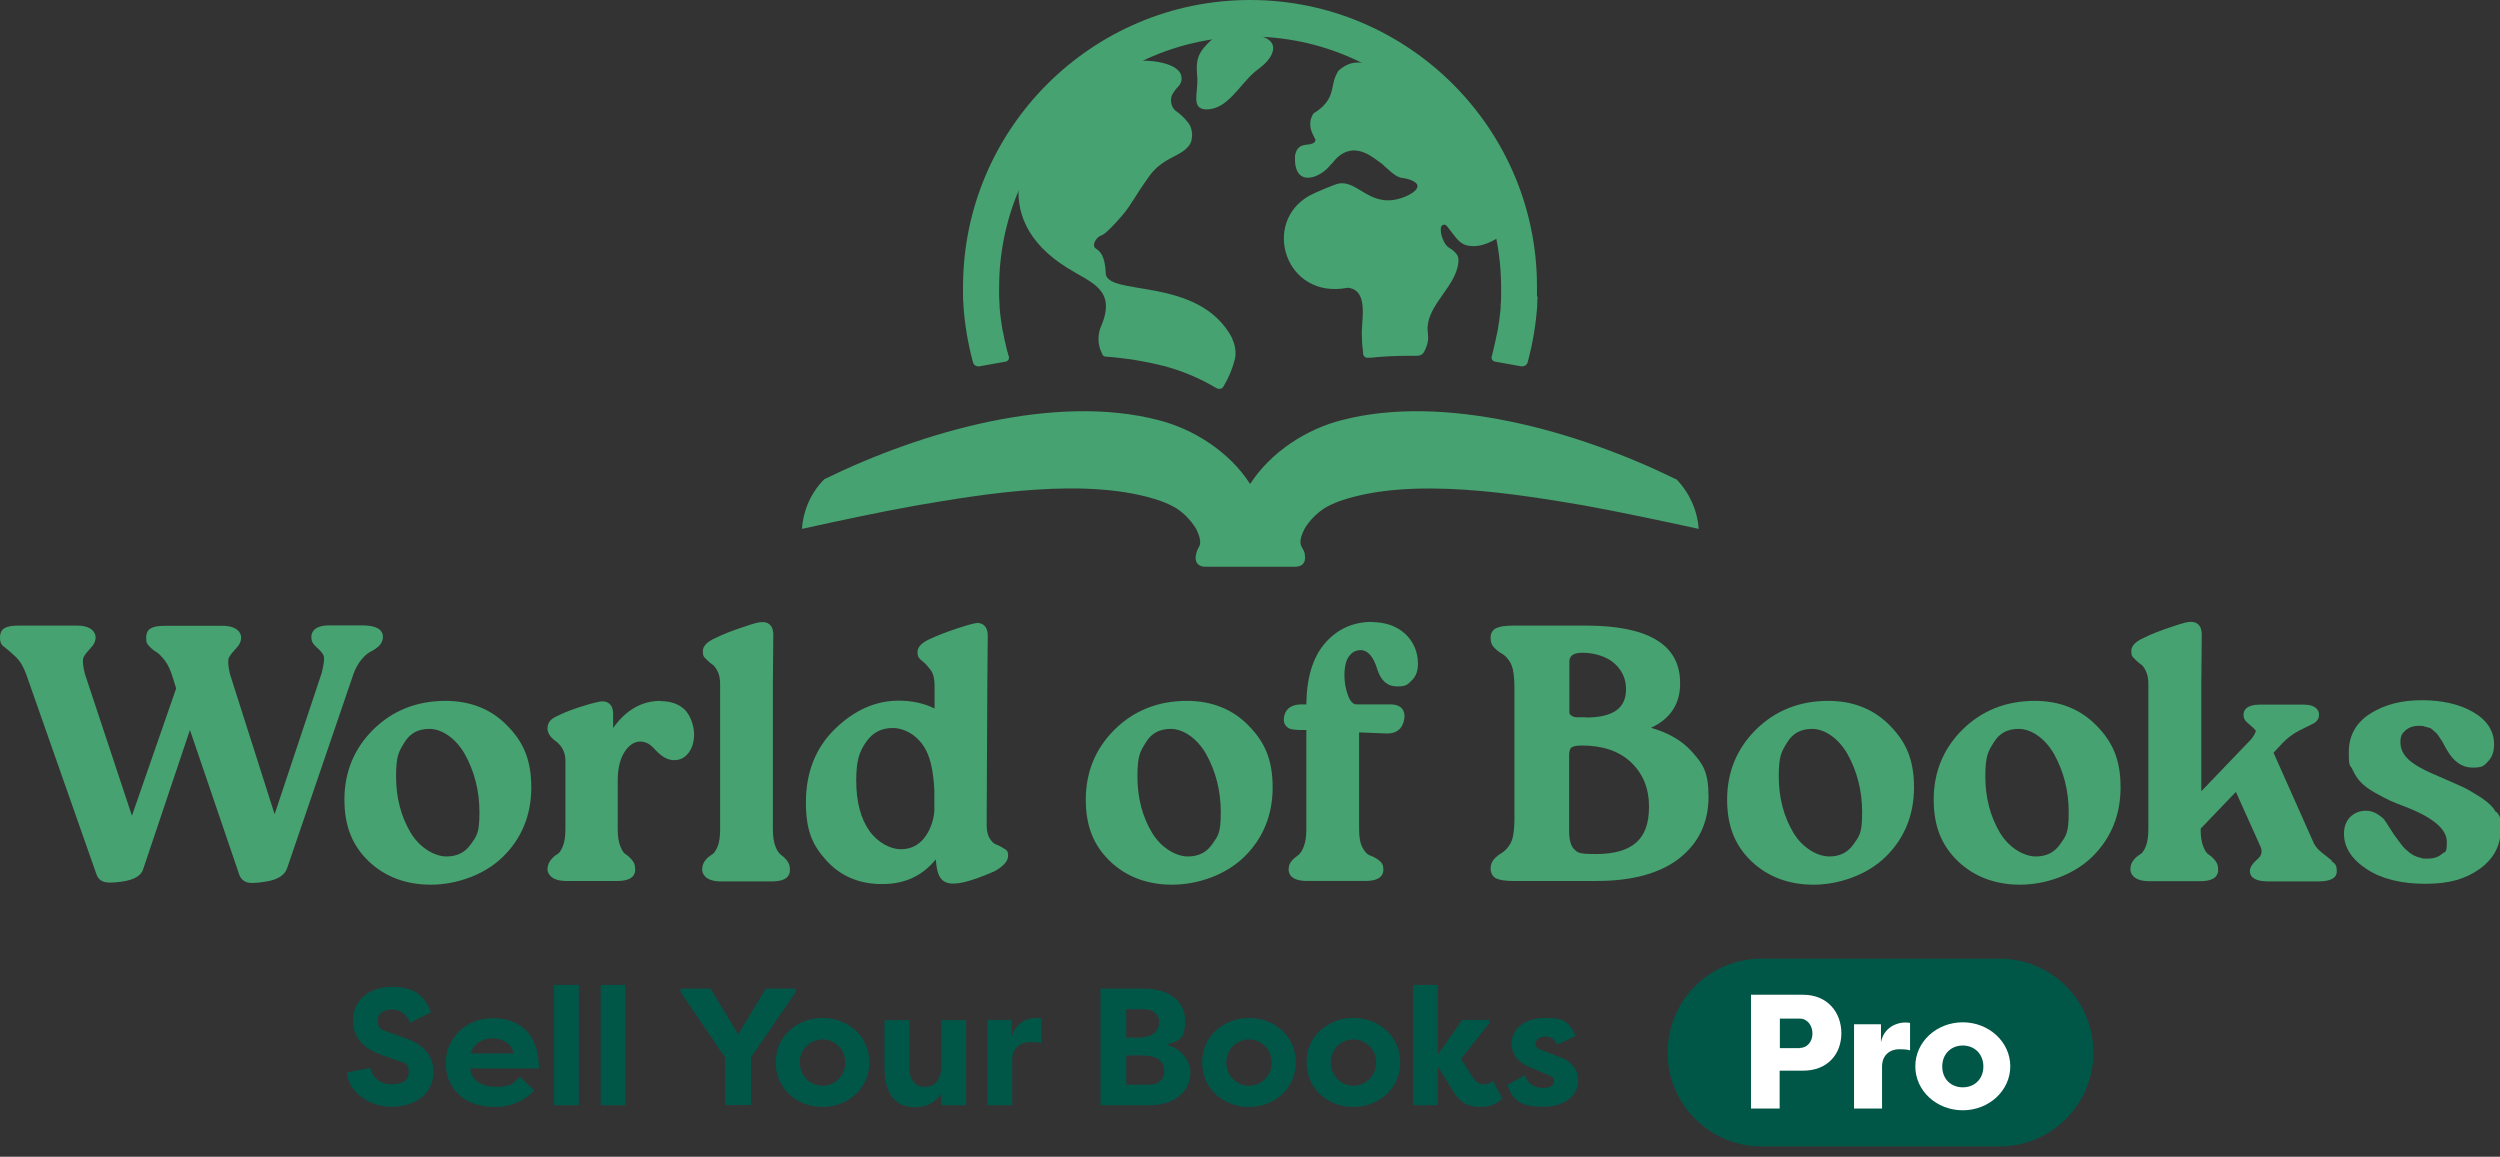 <svg width="134" height="62" viewBox="0 0 134 62" fill="none" xmlns="http://www.w3.org/2000/svg">
<rect x="0" y="0" width="134" height="62" fill="#333333" stroke="none"/>
<g clip-path="url(#clip0_28_3455)">
<path d="M89.83 25.686C84.517 23.082 77.397 21.088 71.92 22.519C70.02 23 68.108 24.232 67.006 25.944C65.915 24.232 63.992 23 62.092 22.519C56.614 21.088 49.495 23.082 44.182 25.686C43.478 26.39 43.056 27.34 42.986 28.348C44.968 27.914 47.138 27.445 49.12 27.093C52.556 26.507 58.338 25.498 62.232 26.859C62.561 26.976 62.936 27.164 63.053 27.246C63.476 27.515 63.827 27.891 64.109 28.337C64.484 29.087 64.285 29.275 64.215 29.404C64.144 29.544 64.085 29.756 64.085 29.908C64.085 30.225 64.308 30.377 64.602 30.377H69.434C69.727 30.377 69.95 30.225 69.95 29.908C69.95 29.591 69.891 29.544 69.821 29.404C69.75 29.275 69.551 29.075 69.926 28.337C70.196 27.891 70.56 27.527 70.982 27.246C71.099 27.164 71.475 26.976 71.803 26.859C75.697 25.498 81.479 26.519 84.916 27.093C86.898 27.457 89.056 27.914 91.05 28.348C90.979 27.34 90.545 26.401 89.853 25.686H89.83Z" fill="#46A270"/>
<path d="M66.772 1.841C65.235 1.794 65.118 1.888 64.531 2.557C64.004 3.167 64.168 3.788 64.179 4.234C64.203 5.032 63.851 5.817 64.625 5.864C64.766 5.864 64.918 5.853 65.106 5.794C66.032 5.501 66.607 4.316 67.44 3.706C68.472 2.967 68.765 1.888 66.76 1.83L66.772 1.841Z" fill="#46A270"/>
<path d="M72.73 3.354C72.378 3.354 72.026 3.53 71.733 3.8C71.674 3.906 71.615 4.011 71.568 4.128C71.416 4.516 71.428 4.949 71.205 5.313C71.017 5.641 70.724 5.888 70.407 6.075C70.29 6.251 70.22 6.451 70.231 6.674C70.231 6.979 70.384 7.237 70.513 7.495C70.501 7.612 70.431 7.682 70.231 7.729C70.044 7.764 69.832 7.753 69.668 7.87C69.551 7.952 69.492 8.058 69.457 8.175C69.422 8.257 69.41 8.363 69.41 8.398C69.352 10.04 70.665 9.594 71.252 8.914C71.287 8.867 71.346 8.808 71.416 8.738C71.862 8.151 72.436 7.893 73.14 8.187C73.48 8.327 73.785 8.574 74.09 8.796C74.172 8.879 74.254 8.949 74.336 9.019C74.594 9.242 74.876 9.535 75.239 9.547C75.298 9.559 75.357 9.571 75.404 9.582C76.694 9.922 75.509 10.579 74.747 10.708C73.339 10.954 72.694 9.653 71.744 9.84C71.545 9.876 70.466 10.333 70.208 10.474C67.592 11.905 68.882 16.08 72.237 15.423C73.433 15.54 72.929 17.288 72.999 18.039C72.999 18.32 73.023 18.59 73.058 18.86C73.058 18.883 73.058 18.907 73.058 18.93C73.058 18.953 73.081 19.212 73.363 19.176C73.386 19.176 73.421 19.176 73.445 19.176C74.102 19.106 74.782 19.071 75.498 19.071C76.213 19.071 75.732 19.071 75.849 19.071C75.885 19.071 75.908 19.071 75.943 19.071C76.26 19.071 76.342 18.836 76.354 18.813C76.365 18.778 76.389 18.742 76.401 18.719C76.506 18.484 76.576 18.238 76.541 17.968C76.541 17.875 76.53 17.816 76.53 17.804C76.377 16.608 77.667 15.646 78.054 14.555C78.09 14.45 78.289 13.887 78.078 13.629C77.925 13.429 77.82 13.382 77.62 13.242C77.421 13.101 77.257 12.679 77.233 12.432C77.21 12.21 77.233 12.081 77.374 12.045C77.515 12.01 77.597 12.186 77.644 12.233C77.972 12.643 78.195 13.042 78.606 13.148C79.403 13.347 80.142 12.831 80.388 12.69C79.673 8.515 77.222 3.225 72.706 3.354H72.73Z" fill="#46A270"/>
<path d="M66.068 18.168C64.285 14.708 59.16 15.963 59.265 14.579C59.218 13.664 58.937 13.453 58.725 13.312C58.62 13.253 58.632 13.077 58.655 13.019C58.761 12.761 58.913 12.655 59.054 12.608C59.218 12.561 59.664 12.116 60.168 11.529C60.696 10.896 60.766 10.603 61.611 9.43C62.185 8.632 62.913 8.445 63.382 8.128C63.605 7.975 63.804 7.776 63.863 7.53C63.921 7.283 63.91 7.002 63.781 6.72C63.734 6.615 63.405 6.204 63.042 5.958C62.737 5.747 62.702 5.278 62.854 5.031C62.971 4.856 62.971 4.832 63.159 4.633C63.347 4.433 63.358 4.21 63.311 4.035C62.971 2.826 58.245 2.932 57.517 4.914C54.597 7.565 52.873 11.658 57.201 14.356C58.491 15.165 59.863 15.505 59.019 17.487C58.995 17.546 58.925 17.722 58.925 17.769C58.925 17.792 58.925 17.804 58.913 17.828C58.831 18.25 58.901 18.637 59.089 18.989C59.089 18.989 59.089 18.989 59.089 19C59.089 19.012 59.136 19.106 59.277 19.118C59.277 19.118 59.3 19.118 59.312 19.118C60.368 19.2 61.376 19.364 62.315 19.599C63.323 19.857 64.297 20.267 65.188 20.795C65.188 20.795 65.2 20.795 65.212 20.806C65.247 20.83 65.458 20.912 65.575 20.724C65.575 20.713 65.599 20.689 65.599 20.677C65.868 20.232 66.068 19.739 66.197 19.223C66.22 19.129 66.29 18.684 66.056 18.179C66.056 18.168 66.032 18.144 66.032 18.132L66.068 18.168Z" fill="#46A270"/>
<path d="M82.382 15.892C82.382 15.728 82.382 15.552 82.382 15.376C82.394 6.908 75.486 0 67.006 0C58.526 0 51.618 6.896 51.618 15.388C51.618 23.88 51.618 15.728 51.618 15.904C51.618 16.045 51.63 16.186 51.641 16.315C51.641 16.338 51.641 16.373 51.641 16.397C51.712 17.394 51.876 18.367 52.122 19.305L52.157 19.434C52.193 19.575 52.345 19.657 52.498 19.634L53.882 19.387C54.034 19.364 54.116 19.235 54.069 19.094C54.069 19.094 54.069 19.094 54.034 18.989C54.034 18.989 54.034 18.989 54.034 18.977C54.022 18.93 54.011 18.871 53.987 18.813C53.975 18.766 53.964 18.719 53.952 18.684C53.94 18.613 53.917 18.543 53.905 18.473C53.905 18.426 53.882 18.379 53.87 18.332C53.858 18.262 53.835 18.191 53.823 18.121C53.823 18.074 53.811 18.027 53.8 17.992C53.788 17.921 53.776 17.839 53.752 17.769C53.752 17.734 53.741 17.699 53.729 17.663C53.682 17.358 53.635 17.053 53.6 16.737C53.6 16.737 53.6 16.737 53.6 16.725C53.6 16.631 53.588 16.549 53.577 16.467C53.577 16.444 53.577 16.42 53.577 16.385C53.577 16.385 53.577 16.373 53.577 16.361C53.577 16.209 53.553 16.068 53.553 15.916V15.892C53.553 15.892 53.553 15.881 53.553 15.869C53.553 15.716 53.553 15.564 53.553 15.412C53.553 7.999 59.593 1.959 67.006 1.959C74.418 1.959 80.459 7.999 80.459 15.412C80.459 22.824 80.459 15.716 80.459 15.869C80.459 15.869 80.459 15.881 80.459 15.892C80.459 15.892 80.459 15.904 80.459 15.916C80.459 16.068 80.447 16.209 80.435 16.361C80.435 16.361 80.435 16.373 80.435 16.385C80.435 16.408 80.435 16.444 80.435 16.467C80.435 16.561 80.424 16.643 80.412 16.725C80.412 16.725 80.412 16.725 80.412 16.737C80.377 17.042 80.341 17.358 80.283 17.663C80.283 17.699 80.283 17.734 80.259 17.769C80.248 17.839 80.236 17.921 80.212 17.992C80.212 18.039 80.189 18.086 80.189 18.121C80.177 18.191 80.154 18.262 80.142 18.332C80.142 18.379 80.119 18.426 80.107 18.473C80.095 18.543 80.072 18.613 80.06 18.684C80.06 18.731 80.037 18.778 80.025 18.825C80.013 18.871 80.001 18.93 79.99 18.977C79.99 18.977 79.99 18.977 79.99 18.989C79.966 19.094 79.954 19.094 79.954 19.094C79.919 19.235 80.001 19.364 80.154 19.387L81.538 19.634C81.678 19.657 81.831 19.575 81.878 19.434L81.913 19.305C82.159 18.367 82.324 17.394 82.394 16.397C82.394 16.373 82.394 16.338 82.394 16.315C82.394 16.174 82.406 16.033 82.417 15.904L82.382 15.892Z" fill="#46A270"/>
<path d="M19.364 35.362C19.54 35.151 19.704 35.01 19.845 34.94C20.009 34.858 20.173 34.752 20.302 34.635C20.443 34.494 20.525 34.33 20.525 34.142C20.525 33.732 20.15 33.52 19.411 33.52H17.675C16.866 33.52 16.69 33.861 16.69 34.142C16.69 34.424 16.795 34.529 16.995 34.717C17.159 34.858 17.276 34.998 17.347 35.139C17.37 35.198 17.417 35.397 17.241 36.077L14.72 43.642L12.327 36.136C12.186 35.526 12.233 35.303 12.28 35.233C12.362 35.08 12.491 34.928 12.643 34.764C12.831 34.576 12.925 34.377 12.925 34.166C12.925 33.955 12.749 33.544 11.928 33.544H8.855C8.515 33.544 8.269 33.579 8.116 33.661C7.987 33.72 7.835 33.861 7.835 34.177C7.835 34.494 7.893 34.517 8.011 34.647C8.116 34.764 8.234 34.869 8.386 34.951C8.503 35.022 8.656 35.174 8.82 35.385C8.984 35.596 9.113 35.866 9.219 36.183L9.442 36.898L7.072 43.724L4.551 36.124C4.398 35.514 4.445 35.291 4.48 35.221C4.562 35.069 4.691 34.916 4.844 34.752C5.032 34.564 5.125 34.365 5.125 34.154C5.125 33.943 4.949 33.532 4.128 33.532H1.02C0.68 33.532 0.434 33.567 0.281 33.65C0.152 33.708 0 33.849 0 34.166C0 34.482 0.094 34.588 0.281 34.717C0.434 34.834 0.622 34.998 0.868 35.233C1.091 35.456 1.278 35.772 1.419 36.183L5.172 46.868C5.254 47.091 5.395 47.22 5.618 47.278C5.817 47.325 6.111 47.313 6.533 47.255C7.201 47.161 7.588 46.926 7.682 46.563L10.181 39.127L12.819 46.868C12.902 47.102 13.054 47.243 13.277 47.302C13.359 47.325 13.453 47.325 13.558 47.325C13.734 47.325 13.957 47.302 14.239 47.255C14.872 47.161 15.259 46.915 15.388 46.539L18.942 36.136C19.047 35.831 19.2 35.561 19.376 35.35L19.364 35.362Z" fill="#46A270"/>
<path d="M23.88 37.567C22.343 37.567 21.041 38.083 20.009 39.103C18.977 40.124 18.461 41.39 18.461 42.856C18.461 44.323 18.907 45.343 19.774 46.176C20.642 46.997 21.757 47.419 23.094 47.419C24.431 47.419 25.944 46.915 26.953 45.929C27.961 44.944 28.477 43.689 28.477 42.2C28.477 40.71 28.043 39.76 27.187 38.892C26.331 38.013 25.217 37.567 23.88 37.567ZM25.228 45.261C24.923 45.695 24.501 45.906 23.927 45.906C23.352 45.906 22.531 45.495 22.015 44.639C21.499 43.771 21.229 42.763 21.229 41.625C21.229 40.487 21.381 40.276 21.686 39.784C21.98 39.303 22.413 39.068 23.023 39.068C23.633 39.068 24.396 39.514 24.912 40.417C25.428 41.343 25.698 42.387 25.698 43.537C25.698 44.686 25.545 44.803 25.24 45.249L25.228 45.261Z" fill="#46A270"/>
<path d="M35.397 37.567C34.4 37.567 33.544 38.059 32.864 39.021V38.282C32.864 37.684 32.5 37.59 32.277 37.59C32.101 37.602 31.773 37.684 31.269 37.837C30.776 37.989 30.354 38.142 30.025 38.306C29.767 38.411 29.591 38.517 29.498 38.623C29.392 38.74 29.345 38.88 29.345 39.068C29.345 39.256 29.486 39.514 29.756 39.702C30.131 39.971 30.307 40.335 30.307 40.781V44.428C30.307 44.827 30.26 45.132 30.166 45.367C30.049 45.636 29.955 45.742 29.885 45.777C29.756 45.847 29.638 45.953 29.533 46.082C29.416 46.223 29.345 46.399 29.345 46.598C29.345 46.797 29.521 47.22 30.342 47.22H33.087C33.884 47.22 34.048 46.891 34.048 46.621C34.048 46.352 33.99 46.234 33.872 46.094C33.767 45.965 33.65 45.859 33.52 45.777C33.462 45.742 33.356 45.636 33.251 45.367C33.157 45.132 33.11 44.827 33.11 44.428V41.836C33.11 41.179 33.239 40.663 33.485 40.288C33.732 39.924 34.001 39.748 34.318 39.748C34.635 39.748 34.869 39.901 35.139 40.206C35.468 40.558 35.796 40.745 36.124 40.745C36.453 40.745 36.711 40.616 36.91 40.347C37.109 40.089 37.203 39.748 37.203 39.35C37.203 38.951 37.039 38.411 36.734 38.071C36.417 37.743 35.96 37.579 35.385 37.579L35.397 37.567Z" fill="#46A270"/>
<path d="M41.836 45.789C41.778 45.753 41.672 45.648 41.566 45.378C41.473 45.144 41.426 44.839 41.426 44.44V36.675L41.449 34.036C41.449 33.438 41.097 33.344 40.886 33.344C40.675 33.344 40.546 33.368 39.784 33.626C39.221 33.814 38.74 34.001 38.341 34.201C37.895 34.4 37.672 34.635 37.672 34.904C37.672 35.174 37.731 35.209 37.848 35.327C37.954 35.432 38.06 35.538 38.189 35.62C38.282 35.678 38.376 35.807 38.47 35.995C38.564 36.183 38.599 36.417 38.599 36.699V44.452C38.599 44.85 38.552 45.155 38.458 45.39C38.341 45.66 38.236 45.765 38.165 45.8C38.036 45.882 37.907 45.976 37.813 46.105C37.696 46.246 37.637 46.41 37.637 46.621C37.637 46.832 37.813 47.243 38.634 47.243H41.379C42.176 47.243 42.34 46.914 42.34 46.645C42.34 46.375 42.282 46.27 42.176 46.117C42.071 45.988 41.953 45.882 41.825 45.8L41.836 45.789Z" fill="#46A270"/>
<path d="M53.799 45.484C53.682 45.39 53.541 45.319 53.377 45.261C53.26 45.214 53.143 45.097 53.037 44.921C52.931 44.745 52.885 44.498 52.885 44.205L52.92 36.722L52.943 34.083C52.943 33.485 52.591 33.391 52.38 33.391C52.204 33.403 51.841 33.509 51.266 33.696C50.703 33.884 50.222 34.072 49.847 34.248C49.401 34.447 49.178 34.681 49.178 34.951C49.178 35.221 49.272 35.303 49.448 35.444C49.589 35.549 49.73 35.714 49.882 35.913C50.023 36.101 50.093 36.382 50.093 36.734V37.977C49.53 37.696 48.885 37.555 48.17 37.555C46.926 37.555 45.777 38.071 44.745 39.08C43.713 40.088 43.197 41.414 43.197 42.997C43.197 44.581 43.572 45.319 44.299 46.129C45.038 46.938 46 47.36 47.149 47.384C47.208 47.384 47.267 47.384 47.325 47.384C48.498 47.384 49.448 46.938 50.163 46.058V46.117C50.199 46.551 50.269 46.856 50.41 47.055C50.55 47.266 50.785 47.36 51.09 47.36C51.395 47.36 51.723 47.29 52.181 47.137C52.638 46.985 53.014 46.832 53.342 46.68C53.811 46.41 54.034 46.14 54.034 45.871C54.034 45.601 53.964 45.589 53.811 45.472L53.799 45.484ZM50.081 42.34V43.49C50.023 44.076 49.823 44.569 49.507 44.956C49.19 45.331 48.791 45.519 48.275 45.519C47.759 45.519 47.067 45.19 46.598 44.534C46.129 43.865 45.894 42.962 45.894 41.848C45.894 40.733 46.07 40.276 46.422 39.772C46.774 39.267 47.231 39.021 47.853 39.021C48.475 39.021 49.272 39.432 49.671 40.288C49.894 40.745 50.035 41.437 50.081 42.352V42.34Z" fill="#46A270"/>
<path d="M63.616 37.567C62.08 37.567 60.778 38.083 59.746 39.103C58.714 40.124 58.198 41.39 58.198 42.856C58.198 44.323 58.643 45.343 59.511 46.176C60.379 46.997 61.493 47.419 62.831 47.419C64.168 47.419 65.68 46.915 66.689 45.929C67.698 44.944 68.214 43.689 68.214 42.2C68.214 40.71 67.78 39.76 66.924 38.892C66.068 38.013 64.953 37.567 63.616 37.567ZM64.965 45.261C64.66 45.695 64.238 45.906 63.663 45.906C63.089 45.906 62.267 45.495 61.751 44.639C61.235 43.783 60.966 42.763 60.966 41.625C60.966 40.487 61.118 40.276 61.423 39.784C61.716 39.303 62.15 39.068 62.76 39.068C63.37 39.068 64.144 39.526 64.648 40.417C65.165 41.343 65.434 42.387 65.434 43.537C65.434 44.686 65.282 44.803 64.977 45.249L64.965 45.261Z" fill="#46A270"/>
<path d="M73.55 33.333C72.507 33.333 71.65 33.731 70.994 34.506C70.36 35.256 70.032 36.347 70.02 37.755H69.785C69.082 37.755 68.871 38.118 68.824 38.435C68.789 38.622 68.824 38.775 68.906 38.88C68.988 38.986 69.082 39.056 69.199 39.08C69.293 39.103 69.434 39.115 69.61 39.127H70.02V44.452C70.02 44.827 69.973 45.144 69.879 45.378C69.797 45.601 69.692 45.753 69.598 45.824C69.469 45.918 69.352 46.011 69.246 46.129C69.129 46.258 69.07 46.422 69.07 46.598C69.07 46.879 69.246 47.219 70.067 47.219H73.187C73.984 47.219 74.149 46.891 74.149 46.621C74.149 46.352 74.067 46.234 73.902 46.105C73.761 46 73.597 45.906 73.421 45.847C73.281 45.8 73.152 45.66 73.034 45.437C72.905 45.202 72.847 44.874 72.847 44.44V39.256L74.301 39.314C74.829 39.338 75.169 39.08 75.263 38.564C75.31 38.317 75.263 38.118 75.145 37.977C75.016 37.837 74.817 37.755 74.524 37.755H72.718C72.647 37.755 72.436 37.755 72.26 37.297C72.131 36.957 72.061 36.582 72.061 36.183C72.061 35.784 72.143 35.373 72.319 35.162C72.483 34.951 72.683 34.846 72.929 34.846C73.316 34.846 73.621 35.198 73.832 35.901C74.02 36.488 74.371 36.793 74.888 36.793C75.403 36.793 75.439 36.687 75.662 36.476C75.896 36.265 76.002 35.96 76.002 35.585C76.002 34.94 75.767 34.4 75.322 33.978C74.876 33.567 74.266 33.344 73.539 33.344L73.55 33.333Z" fill="#46A270"/>
<path d="M88.469 39.021C89.548 38.529 90.076 37.708 90.053 36.57C90.041 34.553 88.34 33.532 85.009 33.532H81.092C80.681 33.532 80.4 33.579 80.212 33.661C80.001 33.755 79.896 33.943 79.896 34.189C79.896 34.435 79.954 34.576 80.095 34.717C80.212 34.846 80.353 34.951 80.494 35.033C80.611 35.092 80.74 35.209 80.869 35.385C80.998 35.55 81.08 35.772 81.115 36.03C81.151 36.253 81.174 36.547 81.174 36.91V43.83C81.174 44.194 81.151 44.487 81.115 44.721C81.08 44.968 80.998 45.179 80.869 45.355C80.74 45.531 80.611 45.648 80.494 45.718C80.353 45.8 80.212 45.906 80.095 46.035C79.966 46.176 79.896 46.352 79.896 46.563C79.896 46.774 80.001 46.997 80.212 47.091C80.4 47.173 80.681 47.22 81.092 47.22H85.596C87.496 47.22 88.985 46.809 90.017 46C91.05 45.191 91.577 44.076 91.577 42.716C91.577 41.355 91.272 40.945 90.674 40.276C90.147 39.69 89.408 39.267 88.481 39.01L88.469 39.021ZM84.998 38.447C84.763 38.447 84.599 38.447 84.493 38.447C84.399 38.447 84.317 38.411 84.224 38.353C84.141 38.306 84.118 38.247 84.118 38.153V35.479C84.118 35.268 84.188 34.987 84.81 34.987C85.432 34.987 86.1 35.174 86.522 35.55C86.945 35.925 87.156 36.382 87.156 36.945C87.156 37.966 86.452 38.458 85.009 38.458L84.998 38.447ZM84.235 40.065C84.294 40.018 84.446 39.959 84.798 39.959C85.912 39.959 86.804 40.264 87.437 40.874C88.07 41.484 88.387 42.27 88.387 43.22C88.387 44.17 88.153 44.745 87.707 45.155C87.249 45.566 86.522 45.777 85.549 45.777C84.575 45.777 84.564 45.695 84.376 45.519C84.2 45.355 84.106 45.026 84.106 44.545V40.464C84.106 40.264 84.153 40.124 84.235 40.053V40.065Z" fill="#46A270"/>
<path d="M97.993 37.567C96.457 37.567 95.155 38.083 94.123 39.103C93.09 40.124 92.574 41.39 92.574 42.856C92.574 44.323 93.02 45.343 93.888 46.176C94.756 46.997 95.882 47.419 97.207 47.419C98.532 47.419 100.057 46.915 101.066 45.929C102.075 44.944 102.591 43.689 102.591 42.2C102.591 40.71 102.157 39.76 101.3 38.892C100.444 38.013 99.33 37.567 97.993 37.567ZM99.342 45.261C99.037 45.695 98.615 45.906 98.04 45.906C97.465 45.906 96.644 45.495 96.128 44.639C95.612 43.771 95.342 42.763 95.342 41.625C95.342 40.487 95.495 40.276 95.8 39.784C96.093 39.303 96.527 39.068 97.137 39.068C97.747 39.068 98.509 39.514 99.025 40.417C99.541 41.343 99.811 42.387 99.811 43.537C99.811 44.686 99.659 44.803 99.353 45.249L99.342 45.261Z" fill="#46A270"/>
<path d="M109.065 37.567C107.528 37.567 106.227 38.083 105.194 39.103C104.162 40.124 103.646 41.39 103.646 42.856C103.646 44.323 104.092 45.343 104.96 46.176C105.828 46.997 106.954 47.419 108.279 47.419C109.604 47.419 111.129 46.915 112.138 45.929C113.146 44.944 113.663 43.689 113.663 42.2C113.663 40.71 113.229 39.76 112.372 38.892C111.516 38.013 110.402 37.567 109.065 37.567ZM110.414 45.261C110.109 45.695 109.686 45.906 109.112 45.906C108.537 45.906 107.716 45.495 107.2 44.639C106.684 43.771 106.414 42.763 106.414 41.625C106.414 40.487 106.567 40.276 106.872 39.784C107.165 39.303 107.599 39.068 108.209 39.068C108.819 39.068 109.581 39.514 110.097 40.417C110.613 41.343 110.883 42.387 110.883 43.537C110.883 44.686 110.73 44.803 110.425 45.249L110.414 45.261Z" fill="#46A270"/>
<path d="M124.992 46.129C124.828 46 124.641 45.847 124.418 45.671C124.207 45.507 124.054 45.308 123.96 45.061L121.861 40.346L122.342 39.83C122.611 39.549 122.916 39.326 123.233 39.162L123.984 38.787C124.195 38.681 124.3 38.517 124.3 38.306C124.3 38.095 124.16 37.766 123.456 37.766H121.145C120.418 37.766 120.254 38.059 120.254 38.306C120.254 38.552 120.36 38.658 120.571 38.834C120.735 38.974 120.852 39.08 120.911 39.162C120.911 39.162 120.934 39.256 120.688 39.596L117.99 42.411V36.664L118.014 34.025C118.014 33.427 117.662 33.333 117.451 33.333C117.24 33.333 117.111 33.356 116.348 33.614C115.785 33.802 115.305 33.99 114.906 34.189C114.46 34.388 114.237 34.623 114.237 34.893C114.237 35.162 114.296 35.198 114.413 35.315C114.519 35.42 114.624 35.526 114.753 35.608C114.847 35.667 114.941 35.796 115.023 35.983C115.117 36.171 115.152 36.406 115.152 36.687V44.44C115.152 44.839 115.105 45.144 115.011 45.378C114.894 45.648 114.788 45.753 114.718 45.789C114.589 45.871 114.46 45.965 114.366 46.093C114.249 46.234 114.19 46.398 114.19 46.61C114.19 46.821 114.366 47.231 115.187 47.231H117.932C118.729 47.231 118.894 46.903 118.894 46.633C118.894 46.363 118.835 46.258 118.718 46.105C118.612 45.976 118.495 45.871 118.366 45.789C118.307 45.753 118.202 45.648 118.096 45.378C118.002 45.144 117.955 44.839 117.955 44.44V44.416L119.844 42.446L121.157 45.366C121.274 45.636 121.228 45.847 121.016 46.035C120.735 46.281 120.594 46.492 120.594 46.68C120.594 47.055 120.923 47.243 121.579 47.243H124.254C124.922 47.243 125.25 47.067 125.25 46.703C125.25 46.34 125.157 46.305 124.969 46.152L124.992 46.129Z" fill="#46A270"/>
<path d="M133.789 43.548C133.648 43.279 133.378 43.009 133.003 42.763C132.639 42.528 132.323 42.34 132.088 42.223C131.854 42.106 131.431 41.93 130.822 41.66C129.989 41.32 129.414 41.003 129.109 40.722C128.816 40.452 128.663 40.147 128.663 39.784C128.663 39.42 128.757 39.315 128.933 39.15C129.121 38.986 129.355 38.904 129.649 38.904C129.942 38.904 129.86 38.916 129.942 38.939L130.212 39.01C130.27 39.021 130.329 39.068 130.399 39.127C130.481 39.209 130.552 39.256 130.587 39.291C130.599 39.303 130.646 39.35 130.739 39.49C130.81 39.608 130.857 39.678 130.88 39.702C130.904 39.737 130.951 39.819 131.021 39.96C131.103 40.1 131.138 40.182 131.162 40.206C131.514 40.828 131.971 41.144 132.534 41.144C133.097 41.144 133.156 41.027 133.367 40.804C133.578 40.581 133.683 40.276 133.683 39.901C133.683 39.185 133.308 38.599 132.557 38.165C131.83 37.743 130.904 37.532 129.801 37.532C128.699 37.532 127.831 37.766 127.068 38.236C126.294 38.716 125.895 39.42 125.895 40.311C125.895 41.203 125.966 40.956 126.095 41.25C126.224 41.531 126.376 41.766 126.552 41.942C126.716 42.118 126.975 42.305 127.303 42.493C127.62 42.669 127.889 42.81 128.089 42.904C128.288 42.997 128.581 43.115 128.992 43.267C130.423 43.83 131.15 44.452 131.15 45.12C131.15 45.789 131.056 45.613 130.88 45.777C130.693 45.941 130.434 46.023 130.118 46.023C129.801 46.023 129.86 46.012 129.742 45.976C129.625 45.953 129.52 45.918 129.426 45.871C129.344 45.836 129.25 45.777 129.156 45.707C129.062 45.624 128.98 45.554 128.91 45.495C128.851 45.437 128.781 45.355 128.699 45.249C128.605 45.132 128.546 45.038 128.499 44.979C128.452 44.921 128.382 44.827 128.288 44.686C128.171 44.522 128.136 44.44 128.112 44.416C127.936 44.135 127.842 43.994 127.796 43.936C127.772 43.9 127.702 43.818 127.455 43.654C127.268 43.525 127.045 43.455 126.822 43.455C126.482 43.455 126.2 43.572 125.978 43.783C125.755 44.006 125.637 44.311 125.637 44.686C125.637 45.413 126.048 46.059 126.857 46.586C127.655 47.114 128.722 47.372 130.012 47.372C131.302 47.372 132.17 47.102 132.909 46.575C133.66 46.035 134.035 45.331 134.035 44.475C134.035 43.619 133.965 43.783 133.824 43.513L133.789 43.548Z" fill="#46A270"/>
<path d="M19.845 57.259C20.009 57.811 20.396 58.115 20.971 58.115C21.546 58.115 21.909 57.94 21.909 57.47C21.909 57.001 21.78 57.001 21.182 56.802L20.502 56.567C19.118 56.098 18.918 55.23 18.918 54.714C18.918 53.588 19.798 52.896 21.018 52.896C22.238 52.896 22.73 53.365 23.105 54.257L21.98 54.82C21.71 54.186 21.276 54.116 21.018 54.116C20.596 54.116 20.255 54.28 20.255 54.691C20.255 55.101 20.302 55.148 20.924 55.359L21.581 55.594C22.977 56.028 23.235 56.872 23.235 57.435C23.235 58.749 22.097 59.324 20.994 59.324C19.892 59.324 18.707 58.643 18.59 57.482L19.822 57.248L19.845 57.259Z" fill="#005748"/>
<path d="M28.653 58.432C27.996 59.148 27.14 59.335 26.519 59.335C24.83 59.335 23.891 58.28 23.891 56.978C23.891 55.676 24.947 54.574 26.413 54.574C27.879 54.574 28.888 55.453 28.888 57.271H25.205C25.228 57.846 25.756 58.256 26.601 58.256C27.445 58.256 27.551 58.022 27.867 57.717L28.63 58.444L28.653 58.432ZM25.24 56.462H27.527C27.433 55.875 26.835 55.653 26.401 55.653C25.967 55.653 25.404 55.852 25.24 56.462Z" fill="#005748"/>
<path d="M29.697 59.242V52.791H31.022V59.242H29.697Z" fill="#005748"/>
<path d="M32.195 59.242V52.791H33.52V59.242H32.195Z" fill="#005748"/>
<path d="M39.573 55.43L41.05 52.99H42.657V53.166L40.253 56.673V59.23H38.869V56.685L36.476 53.166V52.99H38.083L39.561 55.43H39.573Z" fill="#005748"/>
<path d="M44.088 54.562C45.425 54.562 46.598 55.523 46.598 56.943C46.598 58.362 45.425 59.335 44.088 59.335C42.751 59.335 41.578 58.385 41.578 56.943C41.578 55.5 42.763 54.562 44.088 54.562ZM44.088 58.198C44.745 58.198 45.308 57.658 45.308 56.954C45.308 56.251 44.745 55.711 44.088 55.711C43.431 55.711 42.868 56.239 42.868 56.954C42.868 57.67 43.443 58.198 44.088 58.198Z" fill="#005748"/>
<path d="M51.782 59.241H50.457V58.62C50.07 59.159 49.589 59.347 49.038 59.347C47.759 59.347 47.407 58.327 47.407 57.165V54.679H48.733V57.142C48.733 57.775 48.967 58.256 49.577 58.256C50.187 58.256 50.457 57.764 50.457 57.13V54.679H51.782V59.253V59.241Z" fill="#005748"/>
<path d="M54.222 55.664C54.374 54.831 55.078 54.562 55.477 54.562C55.875 54.562 55.676 54.562 55.817 54.597V55.911C55.629 55.864 55.395 55.852 55.254 55.852C54.749 55.852 54.257 56.145 54.257 56.755V59.242H52.931V54.667H54.222V55.664Z" fill="#005748"/>
<path d="M62.502 56.005C63.253 56.133 63.804 56.837 63.804 57.482C63.804 58.538 62.924 59.242 61.599 59.242H58.983V52.99H61.329C62.596 52.99 63.523 53.635 63.523 54.703C63.523 55.77 63.171 55.77 62.502 56.005ZM60.942 55.617C61.927 55.617 62.127 55.172 62.127 54.761C62.127 54.351 61.752 54.093 61.329 54.093H60.367V55.617H60.942ZM60.367 56.579V58.139H61.599C62.068 58.139 62.408 57.869 62.408 57.447C62.408 57.025 62.244 56.568 61.095 56.568H60.367V56.579Z" fill="#005748"/>
<path d="M66.947 54.562C68.284 54.562 69.457 55.523 69.457 56.943C69.457 58.362 68.284 59.335 66.947 59.335C65.61 59.335 64.437 58.385 64.437 56.943C64.437 55.5 65.622 54.562 66.947 54.562ZM66.947 58.198C67.604 58.198 68.167 57.658 68.167 56.954C68.167 56.251 67.604 55.711 66.947 55.711C66.29 55.711 65.728 56.239 65.728 56.954C65.728 57.67 66.302 58.198 66.947 58.198Z" fill="#005748"/>
<path d="M72.542 54.562C73.879 54.562 75.052 55.523 75.052 56.943C75.052 58.362 73.879 59.335 72.542 59.335C71.205 59.335 70.032 58.385 70.032 56.943C70.032 55.5 71.216 54.562 72.542 54.562ZM72.542 58.198C73.199 58.198 73.762 57.658 73.762 56.954C73.762 56.251 73.199 55.711 72.542 55.711C71.885 55.711 71.322 56.239 71.322 56.954C71.322 57.67 71.897 58.198 72.542 58.198Z" fill="#005748"/>
<path d="M78.359 54.667H79.825V54.843L78.312 56.755L78.91 57.705C79.122 58.022 79.274 58.116 79.532 58.116C79.79 58.116 79.861 58.069 80.025 57.951L80.529 58.89C80.119 59.253 79.696 59.335 79.333 59.335C78.817 59.335 78.347 59.171 77.984 58.643L77.069 57.166V59.242H75.744V52.791H77.069V56.52L78.371 54.667H78.359Z" fill="#005748"/>
<path d="M81.737 57.623C81.866 58.151 82.335 58.315 82.699 58.315C83.062 58.315 83.297 58.198 83.297 57.963C83.297 57.728 83.203 57.705 82.957 57.611L82.159 57.271C81.069 56.884 81.022 56.169 81.022 55.958C81.022 55.043 81.831 54.562 82.816 54.562C83.801 54.562 84.036 54.703 84.47 55.523L83.45 55.993C83.332 55.629 83.004 55.559 82.804 55.559C82.605 55.559 82.3 55.699 82.3 55.934C82.3 56.169 82.499 56.239 82.734 56.321L83.414 56.591C84.493 56.907 84.587 57.611 84.587 57.904C84.587 58.843 83.719 59.324 82.711 59.324C81.702 59.324 81.104 59.112 80.799 58.151L81.761 57.611L81.737 57.623Z" fill="#005748"/>
<path d="M94.416 51.383H107.177C109.956 51.383 112.208 53.635 112.208 56.415C112.208 59.195 109.956 61.447 107.177 61.447H94.416C91.636 61.447 89.384 59.195 89.384 56.415C89.384 53.635 91.636 51.383 94.416 51.383Z" fill="#005748"/>
<path d="M93.853 59.417V53.319H96.644C97.97 53.319 98.697 54.28 98.697 55.383C98.697 56.485 97.97 57.388 96.644 57.388H95.389V59.417H93.841H93.853ZM96.468 56.169C96.879 56.169 97.148 55.817 97.148 55.395C97.148 54.972 96.879 54.597 96.468 54.597H95.401V56.18H96.468V56.169Z" fill="white"/>
<path d="M100.82 55.875C100.972 55.019 101.746 54.808 102.075 54.808C102.403 54.808 102.227 54.808 102.379 54.832V56.298C102.18 56.239 101.934 56.239 101.817 56.239C101.23 56.239 100.878 56.614 100.878 57.166V59.417H99.377V54.902H100.82V55.864V55.875Z" fill="white"/>
<path d="M105.206 59.511C103.799 59.511 102.661 58.468 102.661 57.154C102.661 55.84 103.799 54.796 105.206 54.796C106.614 54.796 107.751 55.852 107.751 57.154C107.751 58.456 106.614 59.511 105.206 59.511ZM105.206 58.28C105.851 58.28 106.309 57.822 106.309 57.166C106.309 56.509 105.851 56.04 105.206 56.04C104.561 56.04 104.104 56.509 104.104 57.166C104.104 57.822 104.561 58.28 105.206 58.28Z" fill="white"/>
</g>
<defs>
<clipPath id="clip0_28_3455">
<rect width="134" height="61.447" fill="white"/>
</clipPath>
</defs>
</svg>
